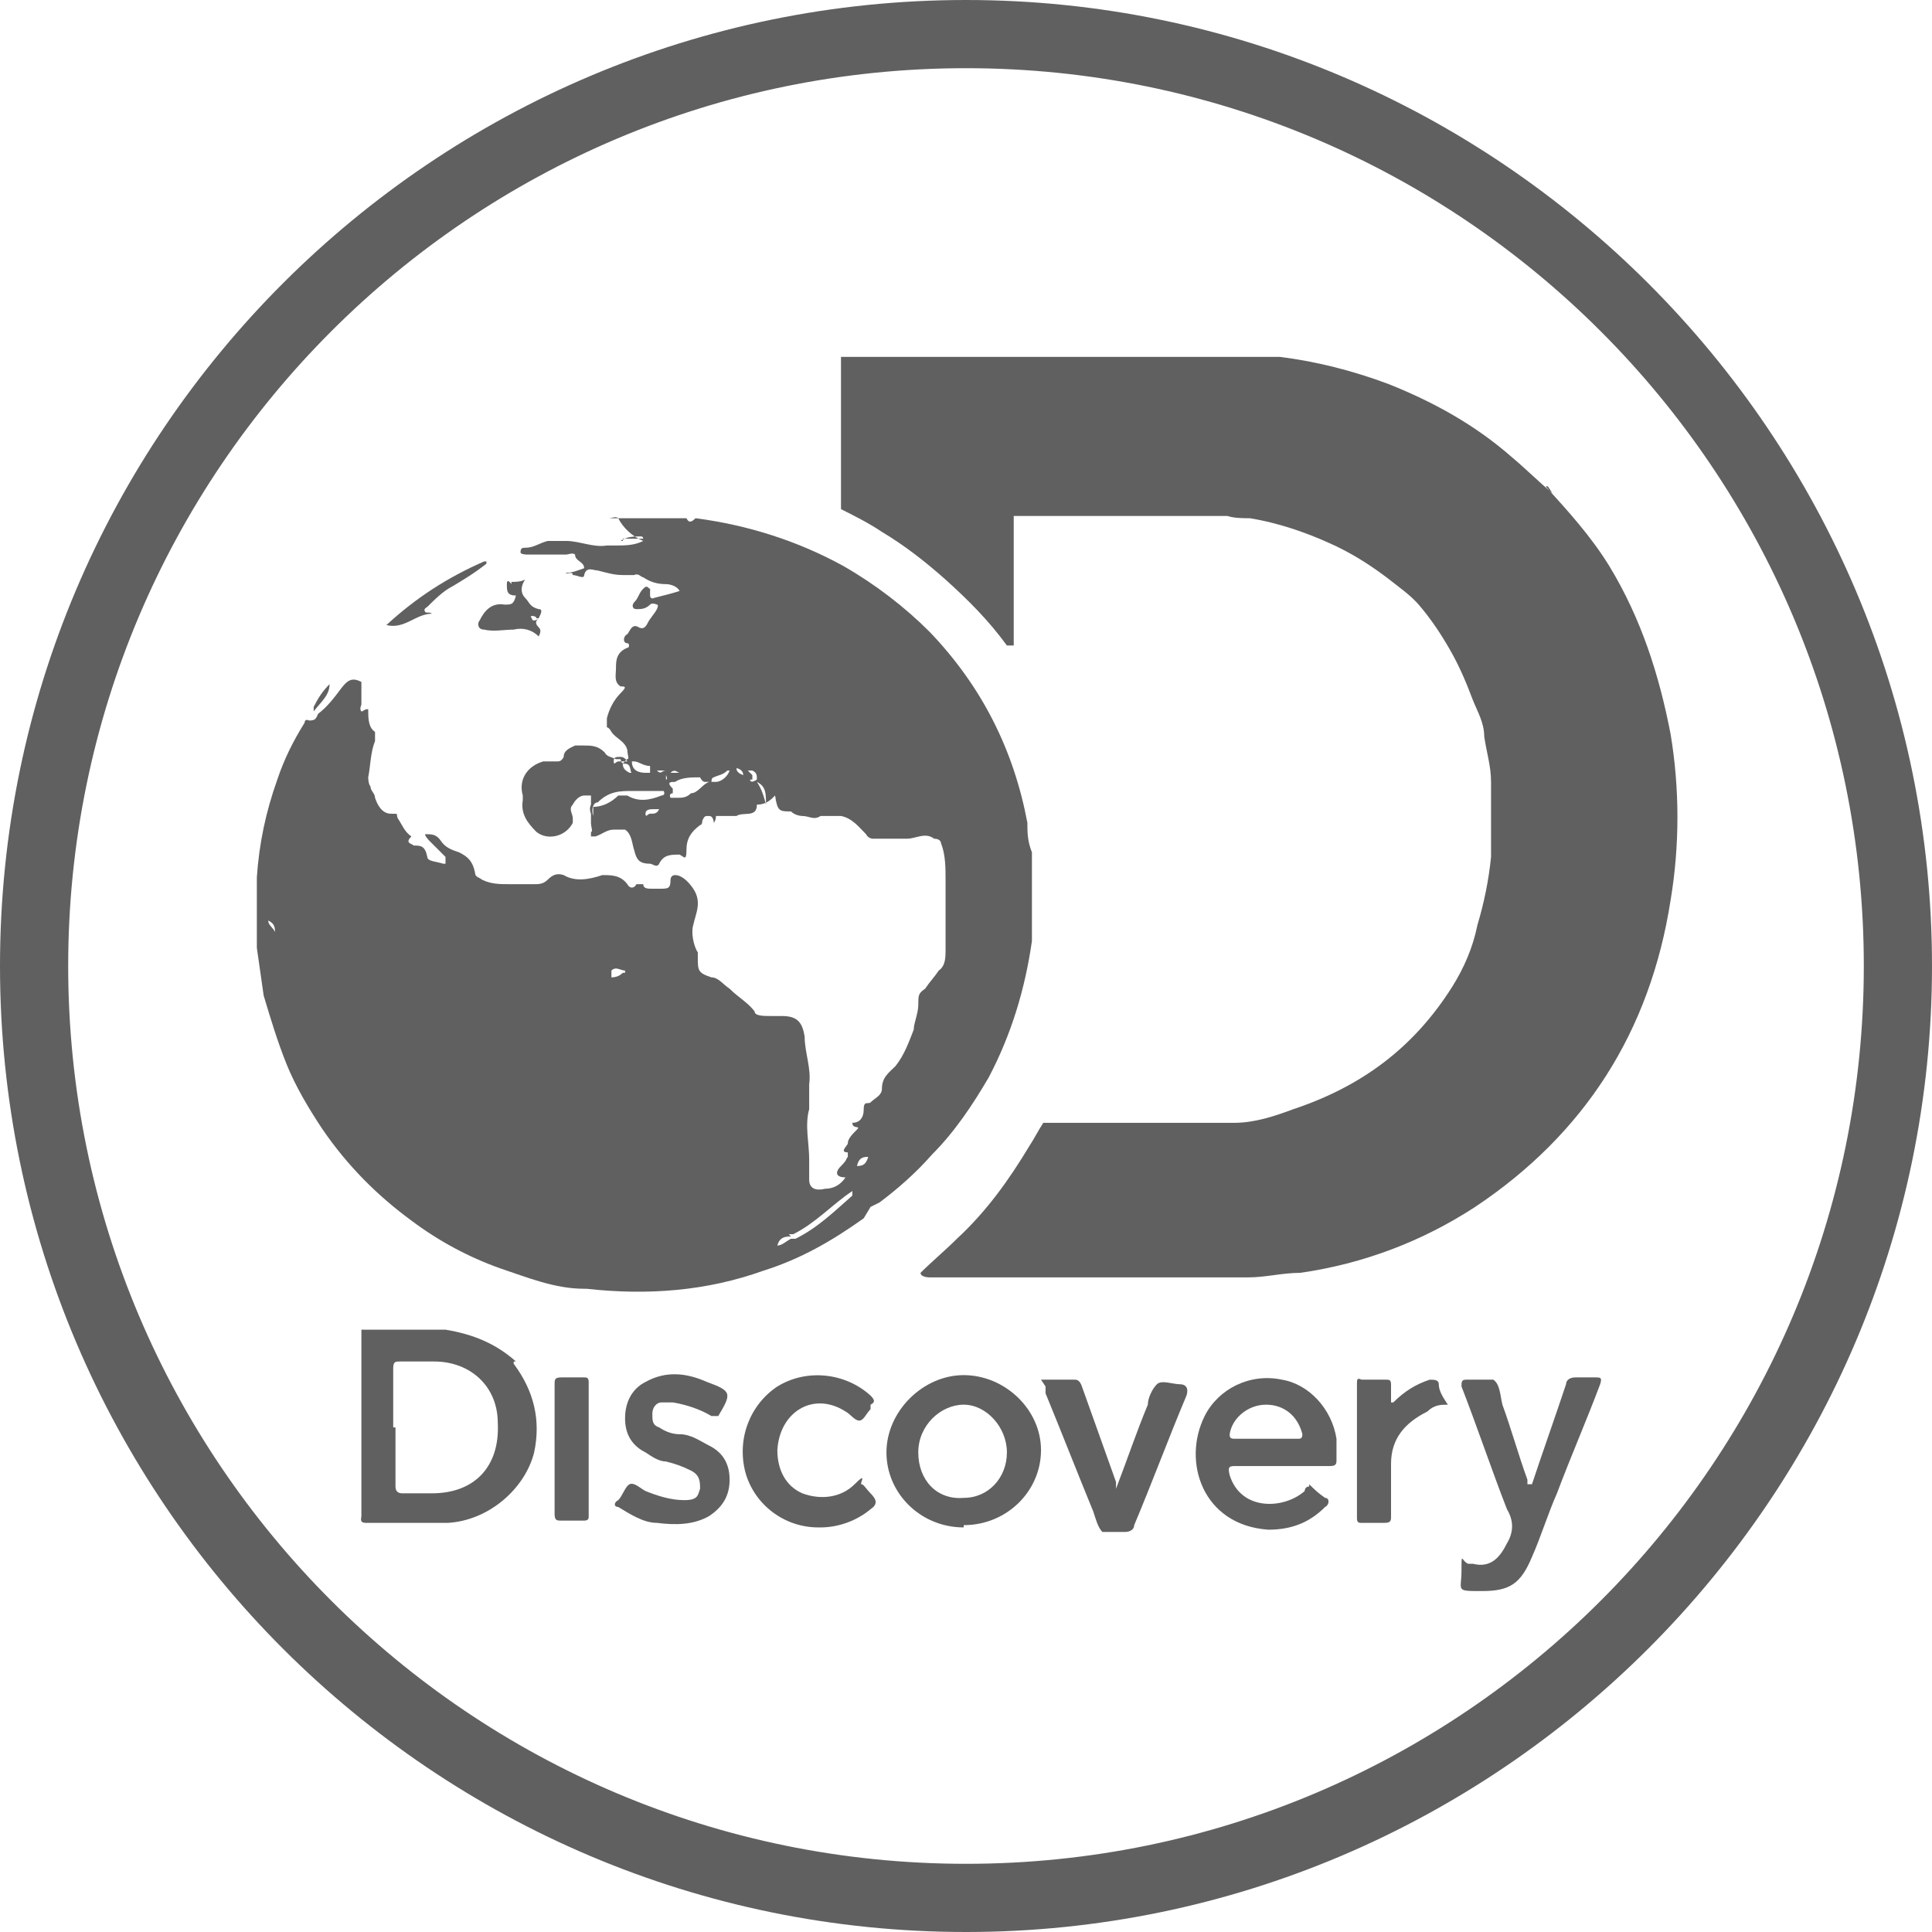 <?xml version="1.0" encoding="UTF-8"?> <svg xmlns="http://www.w3.org/2000/svg" id="Livello_1" data-name="Livello 1" version="1.1" viewBox="0 0 85 85"><defs><style> .cls-1 { fill: #606060; stroke-width: 0px; } </style></defs><path class="cls-1" d="M84.7,42.9v-.8.8h0Z"></path><path class="cls-1" d="M84.8,41.3v-.7h0v.7Z"></path><path class="cls-1" d="M43.1,84h.6-.6Z"></path><path class="cls-1" d="M41.3,83.9h.6-.6Z"></path><path class="cls-1" d="M84.8,40.6h0v-.4.4Z"></path><path class="cls-1" d="M40.5,84h.4-.4Z"></path><path class="cls-1" d="M84.8,44h0v-.4h0v.4Z"></path><path class="cls-1" d="M84.8,43.6h0v-.4h0v.4Z"></path><path class="cls-1" d="M84.8,43.3h0v-.4h0v.4Z"></path><path class="cls-1" d="M41,84h.4-.4Z"></path><path class="cls-1" d="M43.7,84h.4-.4Z"></path><path class="cls-1" d="M44.1,84h.3-.4.1Z"></path><path class="cls-1" d="M38,53.6c-1.4,1-2.8,1.8-4.4,2.3-2.5.9-5.1,1.1-7.8.8h-.1c-1.3,0-2.5-.5-3.7-.9-1.4-.5-2.7-1.2-3.9-2.1-1.5-1.1-2.8-2.4-3.9-4-.6-.9-1.2-1.9-1.6-2.9-.4-1-.7-2-1-3-.1-.7-.2-1.4-.3-2.1v-3.1c.1-1.5.4-2.9.9-4.3.3-.9.7-1.7,1.2-2.5,0,0,0-.2.2-.1.3,0,.3-.1.4-.3.4-.3.7-.7,1-1.1s.5-.5.9-.3v1s-.1.2,0,.3c.1,0,.1-.1.3-.1,0,.4,0,.8.3,1v.4c-.2.5-.2,1.1-.3,1.6,0,0,0,.3.1.4,0,.2.2.3.2.5.1.3.3.7.7.7s.2,0,.3.2c.2.3.3.6.6.8,0,0,.1,0,0,0-.3.3,0,.3.1.4.3,0,.5,0,.6.5,0,.2.4.2.7.3h.1v-.3l-.7-.7s-.2-.2-.2-.3c.3,0,.5,0,.7.3s.5.4.8.5c.4.2.6.4.7.9,0,.2.2.2.3.3.4.2.8.2,1.2.2h1.1c.2,0,.4,0,.6-.2s.4-.3.7-.2c.5.3,1.1.2,1.7,0,.4,0,.8,0,1.1.4.1.2.3.2.4,0h.3c0,.2.2.2.4.2h.3c.4,0,.5,0,.5-.4,0,0,0-.2.2-.2.3,0,.6.3.8.6.4.6.1,1.1,0,1.6-.1.3,0,.9.2,1.2v.2c0,.6,0,.7.6.9.3,0,.5.3.8.5.4.4.8.6,1.1,1,0,.2.4.2.7.2h.5c.7,0,.9.3,1,.9,0,.7.3,1.4.2,2.1v1.1c-.2.7,0,1.5,0,2.2v.9c0,.4.3.5.7.4.4,0,.7-.2.9-.5-.4,0-.5-.2-.2-.5s.2-.3.3-.4v-.2c-.4,0,0-.3,0-.4,0-.2.2-.4.4-.6.2-.2-.2,0-.2-.3.3,0,.5-.2.5-.6s.2-.2.3-.3c.2-.2.5-.3.5-.6,0-.5.3-.7.6-1,.4-.5.6-1.1.8-1.6,0-.3.2-.7.2-1.1s0-.5.3-.7c.2-.3.4-.5.6-.8.3-.2.3-.6.3-.9v-3.1c0-.5,0-1.1-.2-1.6,0,0,0-.2-.3-.2h0c-.4-.3-.8,0-1.2,0h-1.5s-.2,0-.3-.2c-.3-.3-.6-.7-1.1-.8h-.9c-.3.2-.5,0-.8,0,0,0-.3,0-.5-.2-.5,0-.6,0-.7-.7-.2.2-.4.4-.8.4h0c0,.6-.6.3-.9.5h-.7c-.2,0-.3,0-.2,0,0,0,0,.2-.1.3,0,0,0-.3-.2-.3s-.2,0-.3.2c0,0,0,.2-.1.2-.4.3-.6.6-.6,1.1s-.1.3-.3.2c-.4,0-.7,0-.9.4-.1.2-.3,0-.4,0-.5,0-.6-.2-.7-.6-.1-.3-.1-.7-.4-.9h-.5c-.3,0-.5.2-.8.3h-.2v-.2c.1,0,0-.2,0-.4v-.4s-.1-.2,0-.4v-.4h-.3c-.2,0-.4.2-.5.4-.2.2,0,.4,0,.6v.2c-.3.6-1.1.8-1.6.4-.4-.4-.7-.8-.6-1.4v-.2c-.2-.7.2-1.3.9-1.5h.6c.1,0,.2,0,.3-.2,0-.3.3-.4.5-.5h.4c.3,0,.6,0,.9.3.1.2.3.2.5.3h.2c.1.4.2,0,.3,0s0-.2,0-.4c-.1-.4-.5-.5-.7-.8,0,0-.1-.2-.2-.2v-.4c.1-.4.3-.8.6-1.1s.2-.3,0-.3c-.3-.2-.2-.5-.2-.8s0-.7.5-.9c.1,0,.1-.2,0-.2-.2,0-.2-.3,0-.4.1-.1.2-.5.5-.3.2.1.3,0,.4-.2s.3-.4.4-.6c0,0,.1-.2,0-.2,0,0-.2-.1-.3,0-.2.2-.4.2-.6.2s-.2-.2-.1-.3c.2-.2.2-.4.4-.6.2-.2.2,0,.3,0v.3s0,.2.2.1c.4-.1.8-.2,1.1-.3-.1-.2-.4-.3-.6-.3-.4,0-.7-.1-1-.3-.1,0-.2-.2-.4-.1h-.5c-.4,0-.7-.1-1.1-.2-.2,0-.5-.2-.6.2,0,.2-.3,0-.5,0,0-.2-.3,0-.3-.1.3,0,.5-.1.8-.2,0-.3-.4-.3-.4-.6-.1-.1-.3,0-.4,0h-1.7s-.3,0-.3-.1c0-.2.1-.2.2-.2.4,0,.6-.2,1-.3h.8c.6,0,1.2.3,1.8.2h.4c.4,0,.8,0,1.2-.2-.5-.2-.9-.6-1.1-1-.1-.1-.3,0-.4,0h-.6,4c.1.2.2.2.4,0,2.3.3,4.5,1,6.5,2.1,1.4.8,2.7,1.8,3.8,2.9,2.3,2.4,3.7,5.2,4.3,8.4,0,.4,0,.8.2,1.3v3.9c-.3,2.1-.9,4.1-1.9,6-.7,1.2-1.5,2.4-2.5,3.4-.7.8-1.5,1.5-2.3,2.1l-.4.2-.3.5ZM33,34.3s0,.2.3,0c0-.2,0-.3-.2-.4h-.2l.2.2h0v.2ZM34.8,54.4c-.2,0-.5,0-.6.4h-.4.4c.2,0,.4-.2.6-.3h.2c1-.5,1.7-1.2,2.5-1.9v-.2c-.9.6-1.6,1.4-2.6,1.9h-.2,0ZM26.1,35.5c.4,0,.8-.2,1.1-.5h.4c.5.3,1,.2,1.5,0,0,0,.2,0,.1-.2h-1.4c-.5,0-1,0-1.5.5-.2,0-.3.3-.2.6v-.3h0ZM31,34.4s-.1,0-.2-.2c-.4,0-.8,0-1.1.2-.2,0-.4,0-.1.3v.2s-.2,0-.1.2h.3c.2,0,.4,0,.6-.2.3,0,.5-.4.8-.5,0,0-.2,0-.2,0ZM27.8,33.5c0,.4.3.5.6.5h.2v-.3c-.3,0-.5-.2-.7-.2h-.1ZM27.4,23.7h.9s0-.1-.1-.1c-.3,0-.6,0-.9.2h.1ZM32,33.9c-.2.2-.4.2-.6.3,0,0-.1,0-.1.2h.2c.2,0,.5-.2.6-.5h0ZM28.6,35.8c.2,0,.3,0,.4-.2h-.2c-.2,0-.4,0-.4.2s.1,0,.2,0ZM27.5,42.7c-.2,0-.4-.2-.6,0v.3q.3,0,.5-.2h.1ZM33.3,34.4c.2.3.3.6.4,1,0-.5,0-.8-.4-1ZM27.8,34c-.1,0,0-.4-.3-.4s0,0-.1,0c0,.2.1.3.3.4h.1ZM27.3,33.5h.3s-.1-.2-.3-.2-.3,0-.3.2.1,0,.2,0h0ZM37.7,51.3c.3,0,.4-.1.5-.4-.2,0-.4,0-.5.4ZM29.3,33.9h-.4c.2.2.2,0,.4,0ZM29.9,34c-.1,0-.2-.2-.4,0h.4ZM12.1,41c0-.3-.1-.4-.3-.5,0,.2.2.3.3.5ZM32.7,34.1c0-.2-.2-.3-.3-.3q0,.2.3.3ZM29.3,34.1v.2q-.1,0,0,0s.1,0,0-.2h0ZM33.4,55h.4-.4ZM32,36.1h-.2.2ZM12.1,41.1v.3h0v-.3ZM27.7,42.8v-.2h0v.2Z"></path><path class="cls-1" d="M68,21.4c1,1.1,2,2.2,2.8,3.5,1.4,2.3,2.2,4.8,2.7,7.4.4,2.4.4,4.9,0,7.3-.9,5.8-3.8,10.3-8.6,13.5-2.3,1.5-4.9,2.5-7.7,2.9-.8,0-1.5.2-2.3.2h-14s-.4,0-.4-.2c.5-.5,1.1-1,1.6-1.5,1.3-1.2,2.3-2.6,3.2-4.1.2-.3.4-.7.6-1h8.4c.9,0,1.8-.3,2.6-.6,3-1,5.3-2.7,7-5.4.5-.8.9-1.7,1.1-2.7.3-1,.5-2,.6-3v-3.3c0-.7-.2-1.3-.3-2,0-.6-.3-1.1-.5-1.6-.3-.8-.6-1.5-1-2.2s-.8-1.3-1.3-1.9c-.4-.5-1-.9-1.5-1.3-.8-.6-1.6-1.1-2.5-1.5-1.1-.5-2.3-.9-3.5-1.1-.3,0-.7,0-1-.1h-9.4v5.7h-.3c-.8-1.1-1.7-2-2.7-2.9-.9-.8-1.8-1.5-2.8-2.1-.6-.4-1.2-.7-1.8-1h0v-6.7h19.3c1.6.2,3.2.6,4.8,1.2,2,.8,3.8,1.8,5.4,3.2.6.5,1.2,1.1,1.8,1.6l-.2-.3h0Z"></path><path class="cls-1" d="M22.6,60c.9,1.2,1.2,2.5.9,3.9-.4,1.6-2,3-3.8,3.1h-3.6c-.3,0-.2-.2-.2-.3v-8.2h3.7c1.2.2,2.2.6,3.1,1.4h-.1ZM17.4,62.8v2.6c0,.2.1.3.3.3h1.3c1.9,0,3-1.2,2.9-3.1,0-1.6-1.2-2.7-2.8-2.7h-1.5c-.2,0-.3,0-.3.3v2.6s.1,0,.1,0Z"></path><path class="cls-1" d="M22.5,25.6c.2,0,.4,0,.6-.1h0c-.2.3-.2.6,0,.8s.2.4.6.5c.2,0,.1.2,0,.4-.1.1-.2.2,0,.4.1.1.1.2,0,.4-.3-.3-.7-.4-1.1-.3-.4,0-.9.1-1.3,0-.3,0-.3-.3-.2-.4.2-.4.5-.8,1.1-.7.3,0,.4,0,.5-.4-.4,0-.4-.2-.4-.5s.2,0,.2,0ZM23.6,27.2s0-.1-.2-.1c0,0-.1,0,0,.1,0,0,0,.1.1.1,0,0,.1,0,.2-.1h-.1Z"></path><path class="cls-1" d="M21.4,24.8c-.5.4-1,.7-1.5,1-.4.2-.8.6-1.1.9,0,0-.2.1-.1.2,0,.1.2,0,.3.1-.7,0-1.2.7-2,.5,1.3-1.2,2.7-2.1,4.3-2.8h.2-.1Z"></path><path class="cls-1" d="M13.8,31.1c.2-.4.4-.7.7-1,0,.5-.4.8-.7,1.2h0v-.2Z"></path><path class="cls-1" d="M57.6,65.3c.2.2.4.4.7.6.2,0,.2.3,0,.4-.7.7-1.5,1-2.5,1-2.9-.2-3.8-3-2.8-5,.6-1.2,2-1.9,3.4-1.6,1.2.2,2.2,1.3,2.4,2.6v.9c0,.2,0,.3-.3.3h-4.1c-.3,0-.4,0-.3.4.5,1.6,2.4,1.5,3.3.7,0,0,0-.2.2-.2h0ZM55.7,63.3h1.4c.1,0,.2,0,.2-.2-.2-.8-.8-1.3-1.6-1.3s-1.5.6-1.6,1.3c0,.1,0,.2.2.2,0,0,1.4,0,1.4,0Z"></path><path class="cls-1" d="M42.4,67.2c-1.9,0-3.4-1.5-3.4-3.3s1.6-3.4,3.4-3.4,3.4,1.5,3.4,3.3-1.5,3.3-3.4,3.3h0ZM40.4,63.9c0,1.2.8,2.1,2,2,1.1,0,1.9-.9,1.9-2s-.9-2.1-1.9-2.1-2,.9-2,2.1Z"></path><path class="cls-1" d="M67.4,65.3c.5-1.5,1-2.9,1.5-4.4,0-.2.2-.3.4-.3h.9c.2,0,.3,0,.2.3-.6,1.6-1.3,3.2-1.9,4.8-.4.9-.7,1.9-1.1,2.8-.5,1.2-1,1.5-2.2,1.5s-.9,0-.9-.9,0-.4.3-.3h.2c.8.2,1.2-.3,1.5-.9.3-.5.3-1,0-1.5-.7-1.8-1.3-3.6-2-5.4,0-.2,0-.3.2-.3h1.2c.3.2.3.7.4,1.1.4,1.1.7,2.2,1.1,3.3v.2s.2,0,.2,0Z"></path><path class="cls-1" d="M31.3,62.3c-.5-.3-1.1-.5-1.7-.6h-.5c-.2,0-.4.2-.4.5s0,.5.3.6c.3.2.6.3.9.3.5,0,.9.3,1.3.5.6.3.9.8.9,1.5s-.3,1.2-.9,1.6c-.7.4-1.5.4-2.3.3-.6,0-1.2-.4-1.7-.7-.2,0-.2-.2,0-.3.2-.2.3-.6.5-.7s.5.2.7.3c.5.2,1.1.4,1.7.4s.6-.2.7-.5c0-.3,0-.6-.4-.8-.4-.2-.7-.3-1.1-.4-.3,0-.6-.2-.9-.4-.6-.3-.9-.8-.9-1.5s.3-1.3.9-1.6c.9-.5,1.8-.4,2.7,0,1.1.4,1.1.5.5,1.5,0,0-.3,0-.3,0Z"></path><path class="cls-1" d="M36,67.2c-1.5,0-2.8-1-3.2-2.4-.4-1.5.2-3,1.4-3.8,1.3-.8,3-.6,4.1.4.2.2.2.3,0,.4v.2c-.2.2-.3.5-.5.5s-.4-.3-.6-.4c-1.4-.9-2.9,0-3,1.7,0,.9.4,1.6,1.1,1.9.8.3,1.7.2,2.3-.4s.2,0,.3,0,.2.2.4.4c.3.3.3.5,0,.7-.6.5-1.4.8-2.2.8h0Z"></path><path class="cls-1" d="M45.9,60.7h1.4q.2,0,.3.3c.5,1.4,1,2.8,1.5,4.2v.3c.5-1.3.9-2.5,1.4-3.7,0-.3.2-.7.4-.9s.7,0,1,0,.4.2.3.5c-.8,1.9-1.5,3.8-2.3,5.7,0,.2-.2.3-.4.3h-1c-.2-.2-.3-.6-.4-.9-.7-1.7-1.4-3.5-2.1-5.2v-.3l-.2-.3h0Z"></path><path class="cls-1" d="M61.3,61.7c.5-.5,1-.8,1.6-1,.2,0,.4,0,.4.2,0,.3.2.6.4.9-.3,0-.6,0-.9.3-1,.5-1.6,1.2-1.6,2.3v2.3c0,.2,0,.3-.3.3h-1c-.1,0-.2,0-.2-.2v-5.9c0-.2,0-.3.2-.2h1.1c.1,0,.2,0,.2.2v.8h0Z"></path><path class="cls-1" d="M24.4,63.8v-2.9c0-.2,0-.3.3-.3h1c.1,0,.2,0,.2.2v5.9c0,.1,0,.2-.2.2h-1c-.2,0-.3,0-.3-.3v-3,.2Z"></path><path class="cls-1" d="M42.5,85C19.1,85,0,66,0,42.5S19.1,0,42.5,0s42.5,19.1,42.5,42.5-19.1,42.5-42.5,42.5ZM42.5,3C20.7,3,3,20.7,3,42.5s17.7,39.5,39.5,39.5,39.5-17.7,39.5-39.5S64.3,3,42.5,3Z"></path></svg> 